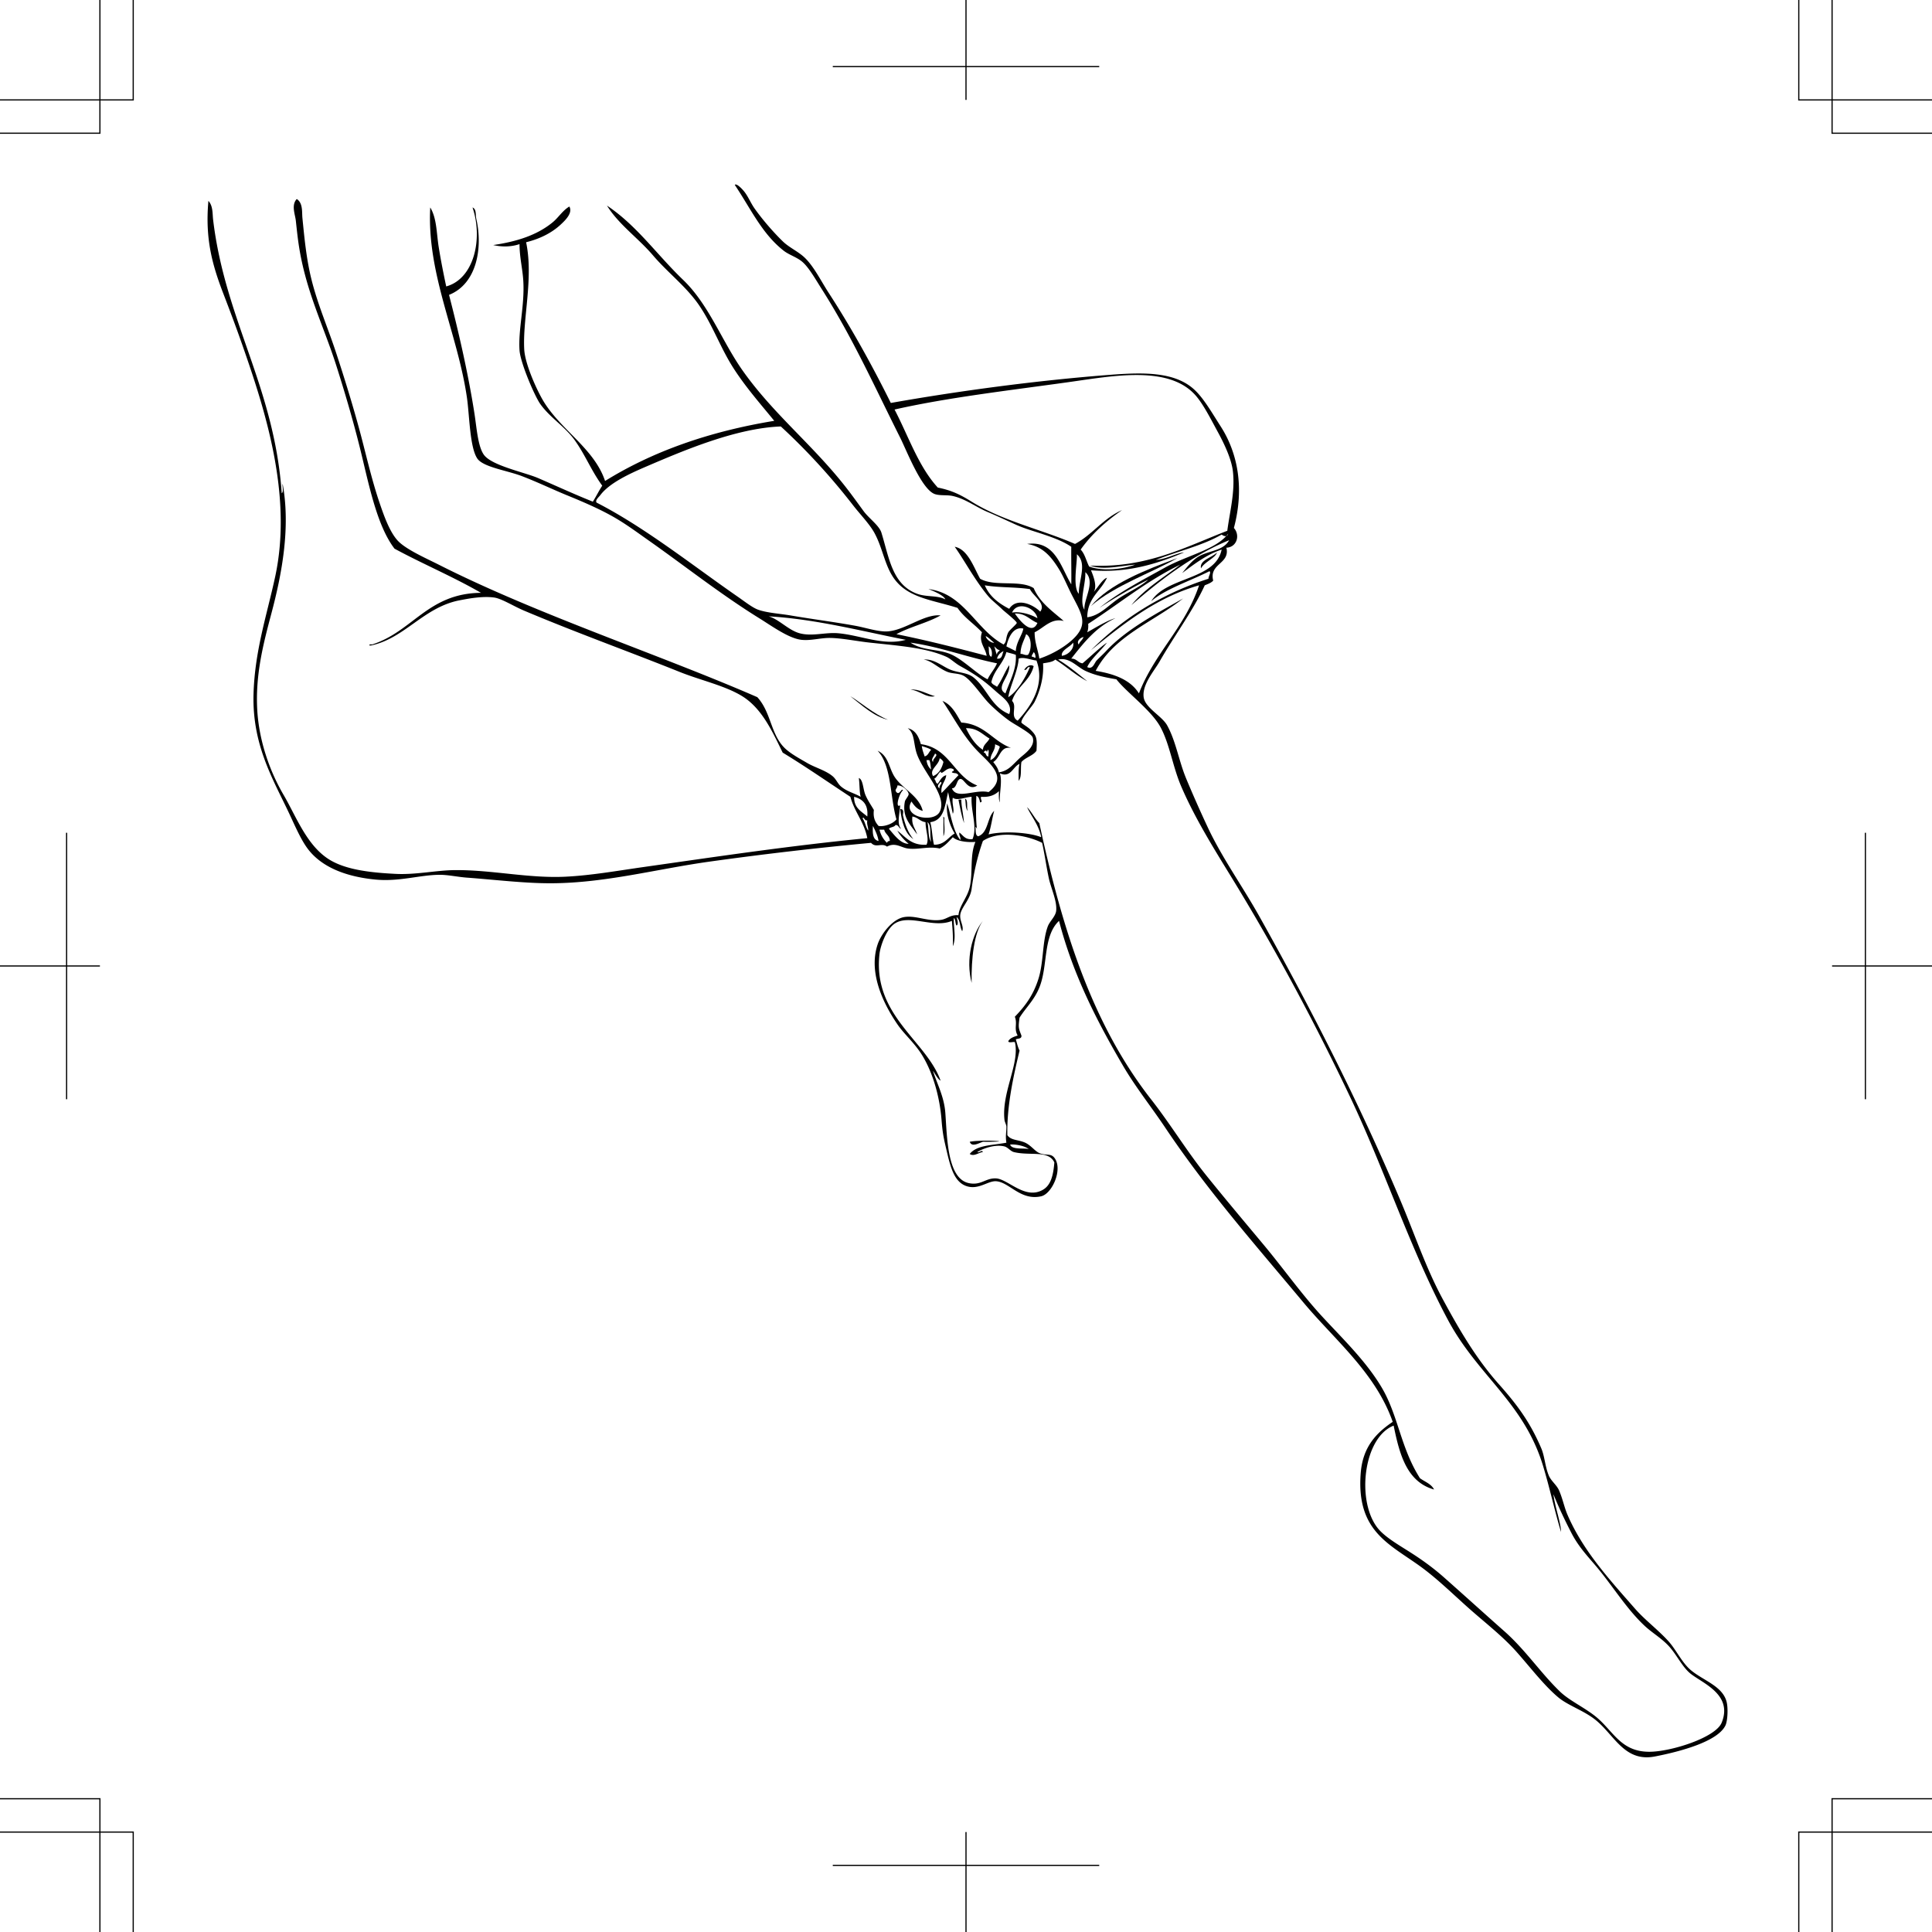 <svg xmlns="http://www.w3.org/2000/svg" width="493.313" height="493.309"><path d="M313.113 136.863c-.351.117-.8-.082-1.18-.37-4.91 2.85-11.25 4.269-16.8 6.48 2.68-.2 5.281-1.75 7.199-1.922-6.61 2.8-14.309 5.351-23.758 4.562.739 1.778 1.559 4.078.719 5.52 1.02-1.14 2.281-3.313 3.36-3.602-1.598 3.442-4.981 5.102-5.04 10.082 3.02-.36 5.239-2.851 7.68-4.562 2.61-1.82 5.61-3.02 7.922-5.04-3.16 1.481-8.73 4.7-12.48 7.2 4.98-3.988 10.828-7.008 16.796-10.32 5.274-2.91 12.434-4.489 15.582-8.028zm.012 0c.207-.07.387-.261.488-.61a6.65 6.65 0 0 1-.488.61zm127.687 297.469c.512 1.711.301 5.129-.238 6.238-2.043 4.223-11.972 6.75-18 7.922-8.12 1.578-10.52-6.039-15.84-9.84-2.96-2.12-6.543-3.308-8.882-5.28-3.598-3.028-6.97-7.47-10.559-11.52-3.39-3.829-7.48-7.032-11.52-10.559-3.89-3.41-7.75-7.223-11.761-10.32-8.36-6.47-17.848-9.2-16.559-24.961.55-6.64 4.02-10.16 8.16-12.961-4.39-12.54-14.82-20.918-22.8-30.48-12.16-14.579-24.532-28.579-35.282-44.637-3.566-5.332-7.558-10.301-10.797-15.84-6.52-11.153-12.722-23.082-16.32-36.961-4.172 3.91-2.789 11.558-5.039 17.039-1.344 3.281-3.523 5.21-5.043 7.68-.348 2.48-.277 2.64.48 4.562.09.879-.87.727-1.437.957.297.98.52 2.043.957 2.883-1.61 6.719-3.27 14.187-3.117 21.598.918 1.37 2.828 1.128 4.558 1.921 1.47.68 2.508 2.18 3.602 2.641 1.75.727 2.898 0 3.84 1.2 2.27 2.898-.57 9.206-3.363 9.84-5.278 1.198-8.137-3.634-11.52-3.84-2.098-.134-4.55 2.347-7.68 1.198-2.84-1.039-3.847-4.351-4.8-8.398-.758-3.273-1.13-4.523-1.438-8.402-.441-5.719-2.082-11.758-4.8-16.32-1.97-3.31-4.641-5.47-6.481-8.16-2.95-4.329-7.63-12.66-5.04-20.4.919-2.75 3.829-6.44 6.72-6.96 2.96-.531 5.992 1.16 9.359.719 1.703-.22 2.48-1.38 4.562-1.2.22-2.46 2.27-4.488 2.88-7.199.85-3.75-.04-7.941 1.44-11.52-1.382.122-4.421.032-5.761-1.199-1.02 1.059-1.941 2.207-3.36 2.88-2.94-.641-5.46.37-8.16 0-1.671-.231-3.199-1.641-5.28-.481-1.45-1.059-2.778.45-4.079-.961a903.664 903.664 0 0 0-41.281 4.8c-13.34 1.86-26.602 5.47-40.32 5.52-6.872.031-14.438-.91-21.598-1.437-2.34-.172-4.813-.73-6.961-.723-5.18.031-10.36 1.832-16.563 1.2-6.918-.7-13.109-2.88-16.796-7.438-1.82-2.242-3.36-5.781-4.801-8.88-4.11-8.85-9.711-17.702-9.36-30.96.301-11.07 3.38-20.11 5.52-30 4.55-20.992-2.711-42.992-8.402-59.281-1.47-4.211-3.13-8.63-4.797-12.961-2.801-7.278-4.73-13.988-3.84-23.758 1.2 1.3 1.02 3.3 1.2 4.8 3.07 25.727 15.608 42.56 17.519 69.84.55-.331.09-1.671.238-2.402 2.043 11.153-.18 22.98-2.879 33.121-2.102 7.91-4.121 15.711-3.602 24.72.454 7.71 3.114 15.44 6.723 21.6 3.207 5.47 5.918 13 11.758 16.56 4.3 2.62 10.652 3.288 16.8 3.6 5.212.27 10.333-.91 15.122-.96 9.5-.09 18.91 2.148 28.32 1.68 6.48-.32 13.07-1.489 19.438-2.399 18.98-2.691 37.62-5.5 57.601-7.441-.8-4.149-3.262-6.649-4.32-10.559-5.75-3.77-11.352-7.68-17.281-11.281-2.489-5.031-5.168-11.211-10.32-14.399-4.36-2.703-10.63-4.05-16.079-6.242-13.238-5.308-26.11-9.91-39.601-15.597-2.75-1.16-5.75-3.09-7.68-3.364-3.02-.418-6.668.293-8.879.723-9.148 1.789-13.988 9.73-22.559 11.52-.859.101-.332-.442.239-.243 10.402-3.277 14.28-13.09 27.84-13.199-7.04-4.078-14.86-7.367-22.079-11.277-4.66-6.07-6.68-17.14-8.882-25.922-1.778-7.14-3.887-14.258-6-20.879-3.22-10.11-7.84-19.05-9.598-30.961-.281-1.89-.492-3.918-.719-6-.183-1.61-1.21-3.969.238-5.52 1.61 1.032 1.301 3.36 1.442 4.801.558 5.668 1.07 10.867 2.398 16.078 1.621 6.352 4.258 12.41 6.239 18.48 2.082 6.333 4.011 12.571 5.761 18.962 1.73 6.308 3.149 12.918 5.282 19.199 1.078 3.172 2.507 7.281 4.558 9.602 2.02 2.289 7.379 4.629 10.559 6.238 25.113 12.719 56.242 22.898 81.363 33.84 3.45 3.789 3.406 9.191 6.719 12.718 1.46 1.563 3.988 2.903 6 4.083 2.058 1.199 4.66 1.859 6.48 3.359.95.781 1.301 1.91 2.16 2.64 1.57 1.329 3.23 1.622 5.04 2.641-.333-.973-.262-3.23-.481-4.8 1.11.417 1.05 2.82 1.68 4.32.62 1.468 1.55 2.77 2.16 3.84-.25 2.019.37 3.148 1.199 4.078 1.43.261 3.723-.57 4.563-1.68-1.66-5.777-1.204-13.68-4.801-17.52 2.629 1.23 2.82 3.973 4.078 6.243 1.871 3.367 6.441 5.046 7.441 9.117-1.398-.36-2.18-1.328-2.879-2.399-2.492 3.961 5.688 5.59 7.2 2.641 2.148-4.18-4.61-10.371-6-15.36-.7-2.511-.442-4.73-2.16-6 2 .481 2.808 2.16 3.359 4.079 7.34.98 8.41 8.23 14.398 10.558-2.36 1.524-3.27-1.77-4.316-1.68-1.012.102-.84 2.403-2.16 2.403 1.207 2.969 5.886.16 9.36.96 5.077-3.862.3-7.25-2.884-10.562-3.597-3.75-5.976-8.418-8.879-12.718 2.43 1.02 3.52 3.359 4.801 5.52 6 .41 8.031 4.769 12.719 6.48-2.82-.512-2.719 2.507-4.559 3.597.59.774 1.2 1.532 1.442 2.64 2.457-.378 3.43-1.89 5.277-3.597 1.152-1.062 4.082-2.93 3.36-5.281-.34-1.11-4.419-3.2-6-4.32-1.91-1.36-4.29-3.469-5.52-4.801-1.738-1.879-4.32-5.758-6.238-6.719-1.25-.62-2.84-.441-4.082-.96-2.329-.97-3.97-2.829-6-3.118 2.75-.23 4.851 1.84 6.96 2.637 2.032.77 4.192.66 5.762 1.922 3.488 2.808 4.5 7.52 9.117 9.359 1.012-2.66-1.777-4.328-3.359-5.762-3.078-2.777-5.207-4.308-9.117-6.476-1.332-.73-2.473-1.903-3.602-2.403-5.191-2.308-11.851-2.777-19.441-3.597-3.547-.383-7.277-1.18-10.32-1.203-2.329-.02-4.848.742-7.2.48-3.277-.36-7.609-3.55-10.8-5.52-9.887-6.128-19.098-13.437-28.32-19.917-3.048-2.141-6.18-4.5-9.84-6.48-3.43-1.86-7.22-3.481-11.04-5.04-3.597-1.473-7.07-3.172-11.277-4.8-3.91-1.512-10.043-2.321-11.523-4.563-1.918-2.899-1.97-11.008-2.637-15.598-2.41-16.46-10.25-31.441-9.363-48.48 1.671 2.71 1.601 6.52 2.16 10.078.55 3.453 1.261 6.992 1.922 10.082 7.058-1.922 9.449-12.082 6.718-20.16 1.051.46.723 1.8.961 2.879 1.719 7.511.11 16.628-6.96 19.441 2.35 9.078 4.859 19.848 6.48 30.238.582 3.711.87 8.383 2.398 10.563 1.98 2.808 10.422 4.488 13.922 6 4.93 2.136 9.32 4.168 13.922 6 .84-1.32 1.54-2.781 2.398-4.082-2.8-3.84-4.27-7.73-6.96-11.52-2.551-3.59-6.43-5.879-8.88-9.36-1.468-2.089-5.07-10.538-5.28-13.679-.36-5.383 1.35-11.45.96-17.762-.18-3.07-.968-6.058-.96-9.359-2.028.691-4.4.781-6.72.238 6.18-.906 11.22-2.578 15.122-5.757 1.57-1.282 2.547-3.02 4.32-4.083.918 1.622-1 3.48-2.16 4.563-2.262 2.121-5.262 3.668-8.883 4.559 1.93 9.18-.91 19.55-.48 27.359.21 3.84 3.34 10.703 5.043 13.441 4.488 7.25 12.886 12 15.597 20.16 12.04-7.48 26.442-12.609 43.2-15.359-3.63-4.46-7.348-8.633-10.56-13.68-3.218-5.07-5.237-10.87-8.64-15.84-3.25-4.75-7.98-8.292-11.758-12.722-3.832-4.488-8.71-7.828-11.761-12.719 7.68 5.14 12.66 12.45 19.441 18.961 6.598 6.34 9.84 15.52 15.117 23.04 8.012 11.39 18.293 19.3 26.883 30.48 1.34 1.738 2.688 3.62 4.078 5.52 1.371 1.87 4 3.69 4.563 5.519 1.988 6.449 2.757 13.261 9.117 15.601 2.39.88 5.242.36 7.203 1.438-.371-.988-2.75-2.04-4.32-2.637 9.078 1.09 12.07 10.328 19.199 14.156.879-.828.46-1.656 1.2-3.117.3-.57 2.16-2.101 2.16-2.402 0-.438-3.22-2.988-3.602-3.36-1.387-1.37-2.778-2.39-3.598-3.359-3.441-4.07-6.152-9.23-8.64-12.719 3.308.617 4.808 5.117 6.48 8.16 3.758 2.141 10.16.168 13.68 2.399 1.609 3.762 4.828 5.898 7.68 8.398-3.16-.847-5.012 1.684-7.442 2.883 0 2.64.851 4.43 1.203 6.719 3.398-1.11 7.227-3.352 9.36-5.758 2.949-3.344 1.367-5.844-.962-10.32-1.199-2.313-2.21-4.871-3.359-6.723-2.02-3.27-4.16-5.828-8.16-6.48 7.23-.977 8.598 5.972 11.277 10.32.063-2.297-.039-6.52 0-9.598-2.129-1.441-4.636-2.332-6.957-3.12-2.61-.891-4.922-1.49-7.441-2.641-2.309-1.051-4.649-2.149-6.961-3.122-3-1.257-5.527-3.308-8.879-4.078-1.45-.332-3.211-.039-4.559-.48-3.39-1.102-7.242-11.14-8.882-14.399-6.727-13.402-12.16-25.601-20.16-38.16-1.547-2.441-3.16-5.293-4.797-6.722-1.442-1.25-3.364-1.758-4.801-2.88-5.551-4.34-8.43-10.769-12.48-16.8.398-.5 1.82.96 2.398 1.68 1.02 1.273 1.672 2.953 2.64 4.32 1.993 2.82 4.692 5.953 7.2 8.402 1.71 1.66 4.082 2.64 5.761 4.32 2.32 2.32 4.032 5.848 6 8.88 5.649 8.69 11.059 18.43 15.84 28.078 17.04-3.02 37-5.739 56.16-7.2 8.352-.628 16.16-.77 21.121 3.602 2.489 2.187 4.61 5.937 6.957 9.598 4.332 6.75 6.09 15.68 3.364 25.922 1.648 1.84.777 4.917-1.922 5.039 1.012 4.171-4.48 3.992-3.36 8.402-.53.59-1.37.867-2.16 1.2-2.851 6.276-7.89 13.058-11.52 19.437-1.35 2.382-4.5 5.863-4.081 9.12.363 2.731 4.672 4.802 6 7.2 2.23 4.031 2.98 9.031 4.8 13.441a322.715 322.715 0 0 0 5.52 12.48c3.652 7.829 8.95 15.212 13.2 22.802 12.933 23.078 25.241 47.07 36 72.48 3.652 8.61 6.523 17.277 10.8 25.2 4.5 8.327 8.723 15.456 14.402 21.84 4.618 5.187 7.93 9.616 10.797 16.32.903 2.097.942 4.546 1.922 6.956.578 1.41 2.04 2.454 2.64 3.84.95 2.203 1.31 4.274 2.16 6.243 4 9.25 10.802 16.609 17.278 24 2.492 2.84 5.711 5.218 8.403 8.16 2.039 2.218 3.46 5.488 5.757 7.441 3.133 2.649 7.98 4.04 9.121 7.918zm-1.199 5.52c2.89-7.141-4.781-10-7.922-12.48-2.027-1.599-3.379-4.509-5.277-6.72-1.902-2.21-4.473-3.64-6.48-5.52-4.762-4.448-8.352-10.519-12.72-15.6-2.402-2.79-4.37-4.989-6-8.16-1.683-3.278-3.202-6.45-4.562-9.84.36 3.261 2.063 7.69 1.922 9.84v-.24c-1.633-5.421-2.89-11.288-4.562-16.8-4.899-16.21-16.649-23.039-24.239-37.2-9.582-17.878-16.128-38.25-24.96-56.878-8.481-17.89-18.168-36.082-28.56-53.281-4.858-8.04-10.651-16.88-14.64-26.16-2.191-5.102-2.93-10.762-5.281-15.122-2.32-4.3-8.598-8.828-11.277-12.238-3.051-.52-5.582-1.062-7.922-2.16-2.211-1.04-4.059-3.563-6.961-2.879 2.64 1.527 5.562 4.04 7.441 5.52-3-1.551-5.351-3.762-8.16-5.52-.7.649-1.96.758-3.121.957.23 3.3-.68 6.902-2.16 9.84-.59 1.191-3.57 4.242-3.36 5.281.051.238 1.59 1.13 2.16 1.68 1.66 1.61 1.903 2.129 1.68 5.52-.918 1.32-2.8 1.68-3.84 2.878-.3 1.543.16 3.844-.718 4.801.008-1.508-.09-3.129.238-4.32-1.7.652-2.219 3.66-5.039 2.402.71 2-.18 5.23 0 7.438-.32-.72-.238-1.828-.238-2.88-1.024.981-2.403 1.59-4.563 1.442-.21.848.621 1.238-.238 1.438-.16-.707-.29-1.47-.961-1.68-.09 3.223-.148 6.32.18 8.5-.07-.27-.2-.469-.418-.578.148.898-.102 2.18.718 2.398 2.61-.91 2.25-4.789 4.079-6.48-.54 1.941-.797 4.16-1.438 6 4.188-.98 10.758-.418 13.438.722-.528-3.062-2.758-5.71-3.598-7.68 1.18 1.22 1.918 2.88 3.121 4.079 6.078 28.2 13.828 51.719 28.559 70.558 4.941 6.313 9.007 13.07 13.918 19.204 4.863 6.058 9.863 11.98 14.882 18 5.028 6.027 9.57 12.48 14.88 18.238 5.288 5.73 11.128 11.32 15.12 18 4.297 7.18 4.86 15.46 9.84 23.281 1.258.91 2.88 1.438 3.598 2.879-6.93-1.941-8.828-8.93-10.32-16.32-7.707 3.031-9.59 19.172-4.079 26.16 1.801 2.281 5.41 4.332 8.399 6.242 3.14 2 5.93 4.059 8.402 6.238 5.13 4.54 10.38 9.301 15.598 13.918 5.371 4.762 9.242 10.633 14.16 15.364 2.281 2.187 5.7 3.777 8.64 6 4.852 3.648 6.571 9.367 14.16 9.359 5.5 0 16.93-3.602 18.481-7.441zm-126.238-304.32c.61-4.731 2.02-9.919 1.438-15.118-.34-3.094-2.11-6.91-3.84-10.082-1.59-2.918-3.43-6.57-5.282-8.879-6.707-8.43-21.527-5.45-33.117-3.84-15.11 2.11-30.781 3.918-44.16 6.957 3.55 6.782 6.098 14.543 11.04 19.922 3.628.738 5.82 1.852 8.64 3.602 8.008 4.976 17.808 7.07 26.398 10.797 4.48-2.399 7.211-6.547 12-8.637-4.05 2.816-7.71 6.047-10.558 10.078 1.07 1.09 1.43 2.89 2.16 4.32 3.43 1.27 8.699.692 11.758-.48-3.418.27-8.149 1.492-11.52.242 14.422.707 24.582-4.851 35.043-8.883zm-7.922 6.96c2.68-2 6.762-1.578 8.399-4.558-9.707 3.968-18.059 10.578-24.957 16.558 3.398-4.199 8.207-6.988 12.48-10.32-8.672 4.2-15.703 10.058-23.523 15.121.082.879-.028 1.559-.239 2.16 1.602-.89 5.2-3.11 7.2-3.601-4.95 2.25-8.11 6.289-11.282 10.32 1.39-.031 1.672 1.05 2.883 1.2 2.008-1.68 4.5-4.142 6.238-5.278-1.558 2.047-4.199 4.258-5.039 6.238 1.41.73 1.82-1.05 2.399-1.68.742-.789 1.722-1.648 2.402-2.398 5.238-5.684 13.649-10.012 19.68-13.441-7.602 6-17.66 9.53-22.32 18.48 4.82.777 8.89 2.32 11.039 5.758 3.992-10.328 11.78-16.86 15.359-27.598-11.34 3.219-19.98 10.418-27.598 16.559 8.059-8.02 17.82-14.34 30-18.239-.043-.62.77-1.609.238-1.921-4.878 2.48-11.398 4.601-14.878 7.68 3.898-6.34 16.39-5.368 18-13.2-3.942 1.262-7.551 4.129-10.082 6 1.203-1.469 2.101-2.71 3.601-3.84zm-28.558 13.2c-.223-2.75 2.949-7.122.238-9.598.11 3.187-1.621 7.41-.238 9.597zm-1.442 8.878c.238-.797.969-1.117 1.2-1.918-.758.13-1.9 1.121-1.2 1.918zm0-12.957c.02-3.61 2.18-7.77-.48-10.082v.723c-.098 2.476-.989 7.668.48 9.36zm-4.32 15.84c1.699-.23 3.242-1.883 2.879-3.36-.797 1.15-3.149 1.919-2.88 3.36zm-1.442 65.04c.223-2.532-1.34-5.661-1.918-8.4-.66-3.152-1.05-6.12-1.68-8.882-3.89-2-11.081-3.219-15.12-.48-1.328 3.75-2.29 7.792-2.88 12.242-.35 2.699-2.59 4.668-2.878 6.48-.262 1.668.976 2.988.476 4.32-.668-1-.437-2.921-1.437-3.601.098.48.598 1.781 0 2.16-.39-.488-.18-1.57-.723-1.918-.058 2.547.672 5.148-.238 7.2.102-2.333-.07-4.403-.238-6.481-4.672 2-10.864-1.832-14.64.719-2.071 1.402-3.59 5.55-3.84 7.68-1.802 15.75 11.917 22.12 15.597 32.402-.809-.372-1.957-2.762-1.918-2.403 1.027 3.242 2.808 6.473 3.121 10.563.469 6.207.45 16.84 6 18 3.148.66 4.29-1.34 6.957-1.203 3.063.16 7.441 5.57 12 2.882 1.883-1.109 2.602-3.37 2.883-6.96-1.492-3.2-6.172-1.622-10.32-2.641-.864-.211-1.551-1.219-2.403-1.442-2.39-.597-5.5.512-6.96 1.442.62.262 1.152-.73 1.44 0-1.05.07-2.28 1.23-3.359.48 1.77-2.308 5.942-2.218 9.36-2.879-.282-1.722.011-2.691 0-4.082 0-.468-.418-1.199-.48-1.68-.829-7 3.98-14.558 2.64-19.917-.488-.14-1.57.297-1.68-.242.461-.82 1.442-1.122 2.399-1.438-1.02-1.832 0-2.934-.72-4.8 2.571-2.68 4.641-5.352 6-9.602 1.38-4.282.97-9.52 2.4-13.442.5-1.36 2.042-2.597 2.16-4.078zm-4.078-76.321c1.559-2.031-1.75-3.93-2.64-5.758-4.11-.57-7.7-.332-11.52-.96 1.23 2.859 3.55 4.609 6.238 6 1.98-3.052 6.141-1.052 7.922.718zm-5.761 27.84c3.273-3.52 7.12-9.098 4.8-15.36-1.43-.129-3.25-.988-4.558-.48-.102 2.98-2.25 7.148-2.64 9.84 2.148-1.301 4.269-4.68 5.519-7.68-.848-.129-.59.852-1.442.719.352-.707 1.442-1.617 2.403-.957-.942 3.86-4.391 5.207-5.52 8.879 1.41 1.34-.602 3.968 1.438 5.039zm3.601-16.32c.461-.051.531.269.961.242-.02-.614-.133-1.141-.48-1.442-.102.461-.512.602-.48 1.2zm-4.32-11.04c1.012 1.48 4.32 5.828 5.762 2.399-1.961-.758-2.961-2.469-5.762-2.399zm3.36 10.559c.929-1.188 1.03-4.57-.481-5.277-.52 1.636-1.418 2.898-1.438 5.039.778-.051 1.02.43 1.918.238zm2.402-9.36c-.461-2.62-5.09-4.55-6.48-1.437 1.917-.344 4.66.367 6.48 1.438zm-3.602 2.641c-2.57-.539-3.809 2.25-4.32 4.559.808.402 1.601.8 2.402 1.203.098-2.32 1.758-4.293 1.918-5.762zm-3.36 131.762c.38 1.469 4.18.777 4.801 1.2-.992-.884-3.562-1.352-4.8-1.2zm-1.199-115.203c1.047-3 2.93-6.278 2.641-9.84-.73-.309-1.633-.45-2.402-.719-.82 3.02-3.141 4.54-3.84 7.68.242.64.969.789 1.441 1.2 1.23-1.65 1.969-3.79 3.117-5.52.34 2.851-3.687 5.699-.957 7.199zm-2.16-8.88c1.39.192 1.278-1.12 1.68-1.917-.832.367-1.422.976-1.68 1.918zm0-.96c-.062-.7.457-.828.719-1.2-.7-.097-.969-.628-1.441-.96.312.66.382 1.543.722 2.16zm.719 23.52c-.211-.418-.84-.438-1.2-.72.02 1.782-1.171 2.352-1.198 4.083 1.347-.57 1.859-1.98 2.398-3.364zm-3.602-28.317c.16.969 1.66 1.86 2.16 1.68-.75-.524-1.289-1.262-2.16-1.68zm1.442 5.277c.281-.418.242-2.21-.719-2.64.2.93-.121 2.363.719 2.64zm-.961 5.762c.691-1.473 1.762-2.562 2.402-4.082-7.449-1.508-14.89-4.3-22.082-5.277 3.063 2.07 6.84 1.578 10.082 2.879 3.219 1.289 6.77 5.109 9.598 6.48zm-.957 18.719c.687.031.418 1.031 1.2.96-.142-.5.3-1.57-.243-1.679-.047.188 0 .48-.238.48-.02-.59-.79-.05-.72.239zm-.242-.719c.109-1.41 1.21-1.832 1.68-2.883-1.821-1.047-3.06-2.687-6-2.636 1.07 2.207 2.331 4.23 4.32 5.52zm.96-24c-.308-2.05-2.101-3.473-1.199-6-1.992-2.16-4.55-3.762-6.242-6.242-6.187-1.957-11.969-2.457-15.597-6.719-2.903-3.41-3.301-8.05-5.52-12.238-1.242-2.363-3.71-4.863-5.523-7.203-5.727-7.387-11.95-14.149-18.477-20.16-11.473.43-24.89 6.172-34.563 10.32-4.23 1.82-9.218 4.152-11.519 7.203-.418.559-1.39 1.309-.961 1.918 12.32 6.309 24.61 16.11 36 24 1.723 1.191 3.82 2.852 5.281 3.36 2.32.812 5.5.992 8.16 1.44 5.97 1.02 10.84 1.61 16.559 2.641 2.762.5 6.043 1.63 8.402 1.438 4.47-.348 9.239-4.469 13.438-4.078-3.41 1.937-7.809 2.898-11.277 4.8 7.917 1.598 15.5 3.54 23.039 5.52zm-3.601 46.8c1.293-3.14-.488-7.112-.238-10.8-1.63.07-3.692 1.09-4.801.238-.309 1.52.531 3.141 0 4.082-.398-1.84-.828-3.64-1.2-5.52-.812 3.27-.94 7.208-4.562 7.68.5 1.75.5 3.989.961 5.758 2.75.02 3.563-1.878 5.281-2.878-1.171-1.86-2.308-5.04-1.921-7.68 1.03 3.21 1.48 7 3.363 9.36.168-.891-.41-1.032-.242-1.923.96.723 1.449 1.91 3.359 1.684zm-3.598-16.32c-.55-.761-1.011-.363-1.68-.722.02-.379.618-.188.477-.719-1.61-1.219-3.117 1.809-3.36.48-.827.821-.89 1.462-1.679 1.919.531.191.313 1.132.961 1.203.621-.82 1.02-1.864 2.16-2.16-.191 1.73-1.488 2.34-1.199 4.558 1.48-1.48 2.879-3.039 4.32-4.558zm-4.8 3.36c-.301-.8.941-1.27.238-1.68-.39.5-1.129 1.16-.238 1.68zm.96-6.723a2.13 2.13 0 0 0-.96-.957c-.243 1.848-2.743 2.848-1.68 4.559 1.469-.61 2.219-1.942 2.64-3.602zm-2.64 0c-.14-.976 1.558-1.726.48-2.156-.132.598-1.203 1.5-.48 2.156zm-.48 20.403c-.481-1.52.199-4.192-.962-5.04.403 1.598.09 3.91.961 5.04zm0-18.48c-.192-.763-.149-1.77-.481-2.4h-.719c.14 1.06.54 1.868 1.2 2.4zm-1.2 19.198c.738-1.468-.25-3.62-.242-5.757-1.41-.192-1.957-1.243-3.36-1.442-.28 2.211.79 3.051 1.2 4.559-1.75-2.54-3.89-4.418-3.117-8.399.11-.539 1.027-1.46.957-1.922-.13-.968-1.719-2.308-2.88-2.16.04.743-.839 1.082-.237 1.684.75.93 1.289-1.113 1.68-.48-1.012.82-2.071 4.777-.723 3.84-.09 2.07-.938 4.699.242 6-.653-.153-.59-1-1.442-.962-.3.578-1.27.489-1.68.961 1.301 1.508 3 3.89 5.04 3.84-1.13-.95-2.117-2.031-2.88-3.36 2.102 1.59 3.54 3.829 7.442 3.598zm-.48-22.558c.93-.192 1.07-1.172 1.68-1.68-.672-.45-1.56-.672-2.399-.96.117 1.01.457 1.78.719 2.64zm-22.082-31.442c5.75.5 11.562 3.29 17.281 1.68-11.29-2.219-23.012-5.3-35.04-6 2.61.711 5.052 3.543 7.919 4.32 3.203.872 6.55-.289 9.84 0zm12.48 53.52c.102-.297.313-.488.723-.48-.024-1.418-1.172-1.7-1.442-2.88h-1.199c.34 1.43 1.028 2.493 1.918 3.36zm-2.16-.48c-.238-1.52-.86-2.66-1.437-3.84-.122 1.89-.043 3.562 1.437 3.84zm-2.64-2.637c.03-.992-.41-1.5-.239-2.64-.7.276-.89-1.153-1.2-.481.65.879.802 2.238 1.438 3.12zm-.239-3.602c.29-3.078-1.148-4.449-3.36-5.039-.07 2.879 1.88 3.719 3.36 5.04"/><path d="M310.734 141.05c-.332 1.43-3.21 2.391-4.082 4.083-.437-2.2 2.88-2.719 4.082-4.082m-10.082 1.441c-6.648 3.801-16.07 7.012-22.078 12.238 4.801-5.68 13.867-9.167 22.078-12.238m-46.8 148.801c3.39.187-.778.3-2.88.238-.859.262-2.87 1.54-3.359 0 1.801-.328 4.88-.32 6.239-.238m-4.321-79.199c-.02-.121-.039-.25-.058-.383.03.11.05.242.058.383m1.442 23.039c-2.258 3.02-2.989 9.64-2.88 15.84-1.562-6.09.141-12.52 2.88-15.84m-4.559-31.199c.91.379.258 2.296.719 3.117-.711-.57-.461-2.098-.719-3.117m-.961.238c.031 1.969.52 3.66.719 6-.66-1.809-1.027-3.93-1.438-6h.72m-4.321 4.558c-.149 1.524.32 3.684-.238 4.801v-4.8c-.333-.29-.02-.09.238 0m-2.399-30.958c-2.203.52-3.941-1.492-6.242-1.68 1.961-.28 4.301 1.15 6.242 1.68m-5.519 36.481c-2.211-1.461-2.953-4.402-3.363-7.684 1.203.051.601 1.133.722 1.684.528 2.328 1.328 4.43 2.64 6m-6.48-30.481c-3.5-.742-6.77-3.78-9.601-6 2.11 1.188 6.07 4.649 9.601 6"/><path fill="none" stroke="#000" stroke-width=".3" d="M0 459.293h25.512v34.016"/><path fill="none" stroke="#000" stroke-width=".3" d="M34.016 493.309v-25.512H0M0 34.016h25.512V0"/><path fill="none" stroke="#000" stroke-width=".3" d="M34.016 0v25.512H0m493.313 8.504H467.8V0"/><path fill="none" stroke="#000" stroke-width=".3" d="M459.297 0v25.512h34.015m.001 433.781H467.8v34.016"/><path fill="none" stroke="#000" stroke-width=".3" d="M459.297 493.309v-25.512h34.015M0 246.652h25.512m-8.504-34.015v68.035m476.305-34.02H467.8m8.505 34.02v-68.035M212.64 17.008h68.032M246.656 0v25.512M280.672 476.3H212.64m34.016 17.009v-25.512"/></svg>
